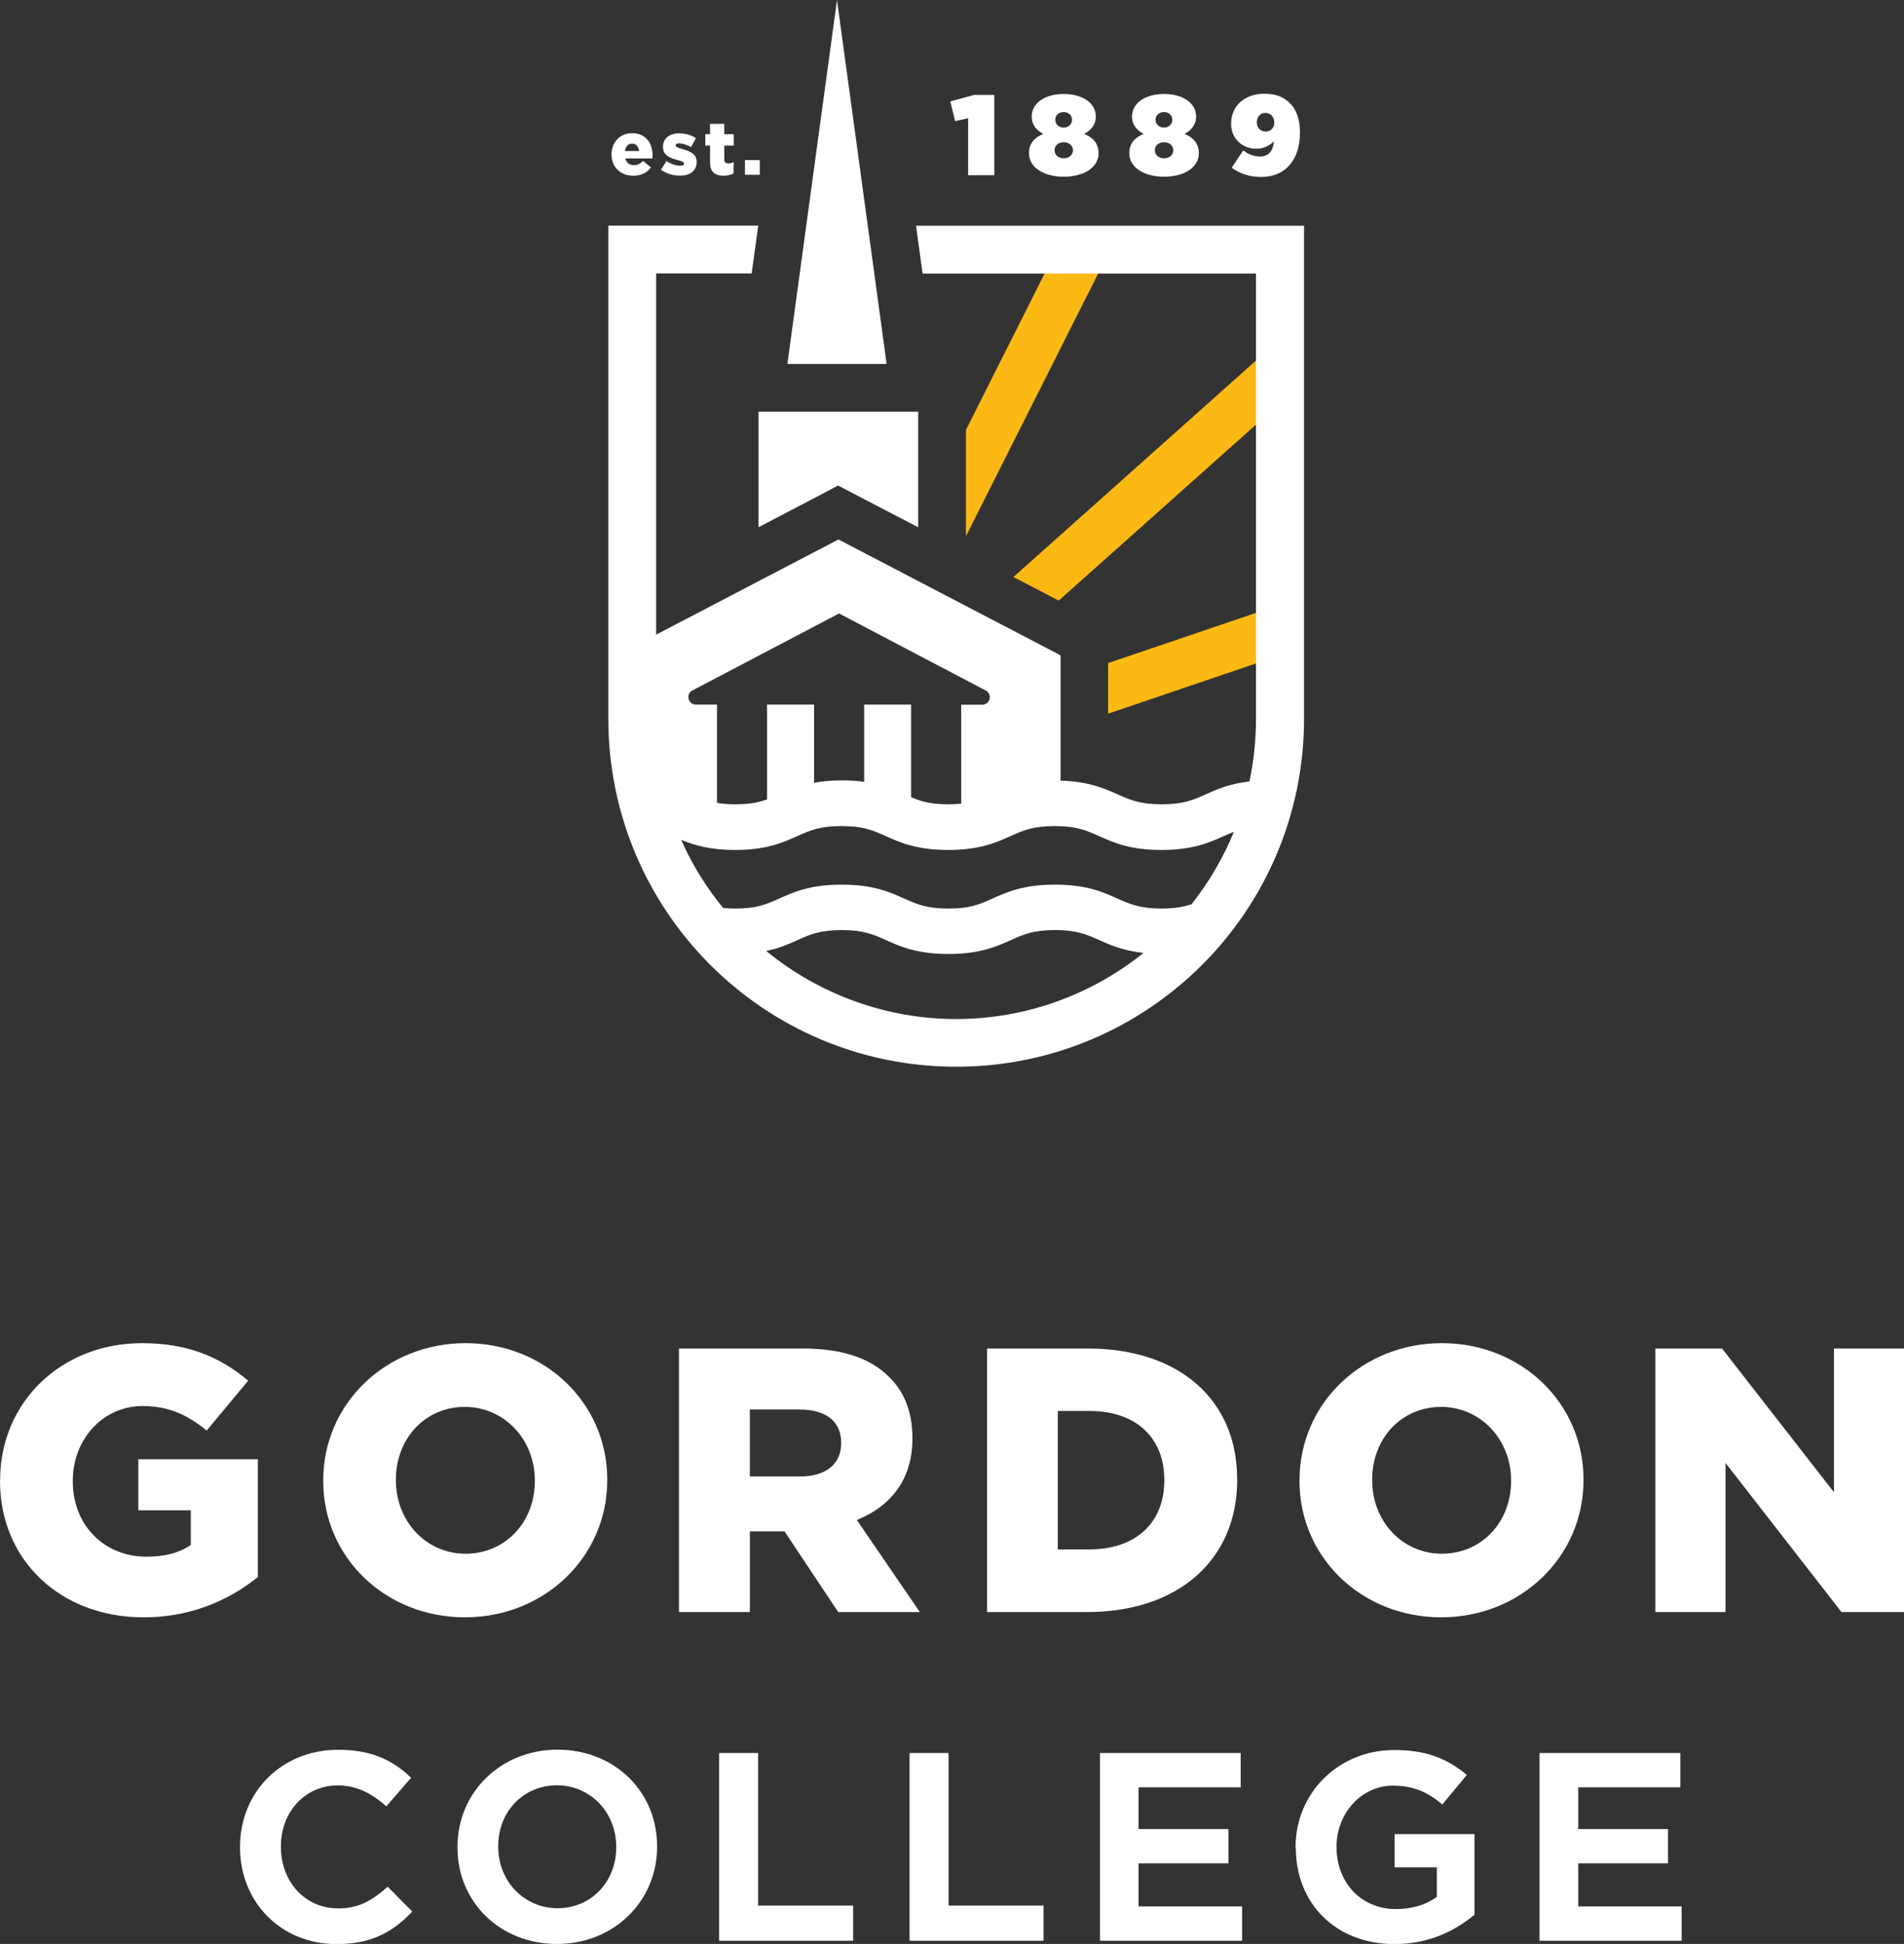 <?xml version="1.0" encoding="UTF-8"?><svg id="Layer_1" xmlns="http://www.w3.org/2000/svg" viewBox="0 0 159.28 162.59"><rect x="0" y="0" width="159.28" height="162.59" fill="#333333" stroke="none"/><defs><style>.cls-1{fill:#fff;}.cls-2{fill:#fdb913;}</style></defs><path class="cls-1" d="m0,123.87c0,6.61,5.05,11.4,12.01,11.4,4.48,0,7.66-1.83,9.56-3.37v-9.85h-10v4.27h4.39v2.9l-.06.04c-.97.64-2.16.94-3.63.94-3.58,0-6.18-2.65-6.18-6.3v-.06c0-3.5,2.56-6.24,5.83-6.24,2.01,0,3.62.61,5.37,2.05l3.47-4.17c-2.51-2.14-5.34-3.14-8.87-3.14-6.77,0-11.88,4.93-11.88,11.47v.06Z"/><path class="cls-1" d="m50.8,123.74c0-6.39-5.21-11.4-11.85-11.4s-11.91,5.04-11.91,11.47v.06c0,6.39,5.2,11.4,11.85,11.4s11.91-5.04,11.91-11.47v-.06Zm-6.06.13c0,3.47-2.49,6.08-5.79,6.08s-5.83-2.7-5.83-6.14v-.06c0-3.47,2.48-6.08,5.76-6.08s5.86,2.7,5.86,6.14v.06Z"/><path class="cls-1" d="m70.12,134.83h6.83l-5.27-7.7.14-.06c2.95-1.25,4.51-3.58,4.51-6.73v-.06c0-2.13-.65-3.85-1.94-5.1-1.55-1.58-3.96-2.39-7.17-2.39h-10.42v22.04h5.93v-6.75h2.9l4.49,6.75Zm-7.39-16.94h4.17c2.2,0,3.47,1.01,3.47,2.77v.06c0,1.73-1.29,2.77-3.44,2.77h-4.2v-5.6Z"/><path class="cls-1" d="m103.49,123.74v-.06c0-6.62-4.89-10.89-12.45-10.89h-8.47v22.04h8.35c7.64,0,12.58-4.35,12.58-11.08Zm-15-5.73h2.64c3.87,0,6.27,2.21,6.27,5.76v.06c0,3.55-2.4,5.76-6.27,5.76h-2.64v-11.59Z"/><path class="cls-1" d="m132.47,123.74c0-6.39-5.2-11.4-11.85-11.4s-11.91,5.04-11.91,11.47v.06c0,6.39,5.2,11.4,11.85,11.4s11.91-5.04,11.91-11.47v-.06Zm-6.06.13c0,3.47-2.49,6.08-5.79,6.08s-5.83-2.7-5.83-6.14v-.06c0-3.47,2.48-6.08,5.76-6.08s5.86,2.7,5.86,6.14v.06Z"/><polygon class="cls-1" points="159.28 134.83 159.28 112.79 153.42 112.79 153.42 124.81 144.06 112.79 138.48 112.79 138.48 134.83 144.35 134.83 144.35 122.36 154.05 134.83 159.28 134.83"/><path class="cls-1" d="m28.25,159.61c-2.71,0-4.75-2.21-4.75-5.14v-.05c0-2.9,2.04-5.09,4.75-5.09,1.45,0,2.71.54,4.07,1.75l2.07-2.39c-1.7-1.64-3.54-2.34-6.12-2.34-4.67,0-8.19,3.49-8.19,8.12v.05c0,4.6,3.46,8.08,8.05,8.08,2.67,0,4.53-.79,6.36-2.72l-2.06-2.08c-1.29,1.15-2.4,1.82-4.19,1.82Z"/><path class="cls-1" d="m54.97,154.42c0-4.6-3.58-8.08-8.33-8.08s-8.37,3.57-8.37,8.12v.05c0,4.6,3.58,8.08,8.33,8.08s8.37-3.57,8.37-8.12v-.05Zm-3.42.09c0,2.9-2.11,5.09-4.91,5.09s-4.96-2.26-4.96-5.14v-.05c0-2.9,2.11-5.09,4.91-5.09s4.96,2.26,4.96,5.14v.05Z"/><polygon class="cls-1" points="60.16 146.62 60.16 162.32 71.37 162.32 71.37 159.38 63.42 159.38 63.42 146.62 60.16 146.62"/><polygon class="cls-1" points="76.09 146.62 76.09 162.32 87.3 162.32 87.3 159.38 79.35 159.38 79.35 146.62 76.09 146.62"/><polygon class="cls-1" points="102.77 155.85 102.77 152.98 95.25 152.98 95.25 149.49 103.79 149.49 103.79 146.62 92.02 146.62 92.02 162.32 103.91 162.32 103.91 159.45 95.25 159.45 95.25 155.85 102.77 155.85"/><path class="cls-1" d="m108.4,154.52c0,4.75,3.4,8.08,8.26,8.08,2.49,0,4.74-.83,6.69-2.46v-6.74h-6.68v2.78h3.53v2.47l-.05.04c-.89.64-2.06.98-3.38.98-2.87,0-4.96-2.18-4.96-5.18v-.05c0-2.81,2.11-5.09,4.7-5.09,1.84,0,2.97.6,4.15,1.57l2.05-2.47c-1.77-1.47-3.55-2.08-6.09-2.08-4.62,0-8.24,3.57-8.24,8.12v.05Z"/><polygon class="cls-1" points="139.54 155.85 139.54 152.98 132.03 152.98 132.03 149.49 140.57 149.49 140.57 146.62 128.79 146.62 128.79 162.32 140.68 162.32 140.68 159.45 132.03 159.45 132.03 155.85 139.54 155.85"/><polygon class="cls-2" points="92.7 55.46 92.7 59.69 107.22 54.76 107.22 50.53 92.7 55.46"/><polygon class="cls-2" points="88.57 50.23 106.59 34.16 106.59 28.8 84.78 48.26 88.57 50.23"/><polygon class="cls-2" points="80.81 44.84 93.12 20.39 88.64 20.39 80.81 35.95 80.81 44.84"/><path class="cls-1" d="m80.99,9.89l-1.09.24-.4-1.65,1.99-.54h1.69v6.72h-2.19v-4.77Z"/><path class="cls-1" d="m86.08,12.82v-.02c0-.81.48-1.31,1.2-1.6-.51-.26-.97-.71-.97-1.45v-.02c0-1.1,1.1-1.87,2.68-1.87s2.68.77,2.68,1.87v.02c0,.73-.47,1.19-.97,1.45.68.28,1.2.75,1.2,1.6v.02c0,1.16-1.18,1.96-2.91,1.96s-2.91-.81-2.91-1.96Zm3.68-.25v-.02c0-.36-.31-.65-.77-.65s-.77.29-.77.65v.02c0,.33.26.67.77.67s.77-.34.77-.67Zm-.08-2.55v-.02c0-.33-.28-.63-.7-.63s-.7.3-.7.63v.02c0,.37.29.65.7.65s.7-.28.7-.65Z"/><path class="cls-1" d="m94.47,12.82v-.02c0-.81.48-1.31,1.2-1.6-.5-.26-.97-.71-.97-1.45v-.02c0-1.1,1.1-1.87,2.68-1.87s2.68.77,2.68,1.87v.02c0,.73-.47,1.19-.97,1.45.68.28,1.2.75,1.2,1.6v.02c0,1.16-1.18,1.96-2.91,1.96s-2.91-.81-2.91-1.96Zm3.68-.25v-.02c0-.36-.3-.65-.77-.65s-.77.29-.77.65v.02c0,.33.26.67.77.67s.77-.34.77-.67Zm-.08-2.55v-.02c0-.33-.28-.63-.7-.63s-.7.3-.7.63v.02c0,.37.29.65.7.65s.7-.28.7-.65Z"/><path class="cls-1" d="m103.04,14.02l.96-1.44c.44.33.91.51,1.4.51.72,0,1.1-.45,1.17-1.27-.37.37-.88.62-1.48.62-1.13,0-2.1-.81-2.1-2.07v-.02c0-1.59,1.23-2.51,2.78-2.51,1.04,0,1.67.31,2.17.82.49.49.81,1.29.81,2.43v.02c0,2.19-1.16,3.69-3.25,3.69-1.02,0-1.8-.29-2.47-.78Zm3.56-3.76v-.02c0-.44-.31-.8-.74-.8s-.72.35-.72.79v.02c0,.43.3.75.74.75s.72-.33.72-.74Z"/><path class="cls-1" d="m51.15,12.93h0c0-1.01.71-1.79,1.72-1.79,1.18,0,1.72.86,1.72,1.86,0,.08,0,.16,0,.25h-2.28c.09.37.36.56.74.56.28,0,.51-.11.75-.35l.66.55c-.33.41-.8.69-1.48.69-1.07,0-1.82-.71-1.82-1.77Zm2.31-.3c-.04-.38-.26-.62-.59-.62s-.53.25-.59.62h1.18Z"/><path class="cls-1" d="m55.3,14.19l.45-.72c.39.26.82.39,1.17.39.21,0,.3-.06.3-.18h0c0-.14-.19-.2-.55-.3-.67-.18-1.21-.4-1.21-1.09h0c0-.74.58-1.14,1.36-1.14.5,0,1.01.15,1.4.4l-.41.75c-.35-.2-.74-.31-1.01-.31-.18,0-.28.07-.28.16h0c0,.14.19.21.55.31.67.19,1.21.42,1.21,1.08h0c0,.76-.56,1.15-1.39,1.15-.57,0-1.14-.16-1.61-.5Z"/><path class="cls-1" d="m59.4,13.56v-1.38h-.4v-.96h.4v-.86h1.19v.86h.79v.96h-.79v1.15c0,.24.11.34.33.34.16,0,.31-.04.45-.11v.94c-.21.12-.5.2-.83.2-.72,0-1.14-.31-1.14-1.13Z"/><path class="cls-1" d="m62.32,13.39h1.24v1.23h-1.24v-1.23Z"/><polygon class="cls-1" points="70.02 0 65.87 30.44 74.17 30.44 70.02 0"/><polygon class="cls-1" points="68.27 41.58 70.11 40.61 71.97 41.58 76.81 44.1 76.81 34.44 74.17 34.44 65.87 34.44 63.45 34.44 63.45 44.1 68.27 41.58"/><path class="cls-1" d="m76.63,18.88l.55,4h27.89v37.25c0,1.79-.19,3.54-.55,5.23-1.66.19-2.71.65-3.66,1.08-1.04.47-1.86.83-3.68.83s-2.64-.37-3.68-.83c-1.14-.51-2.45-1.08-4.78-1.15v-10.48l-18.58-9.69-15.25,7.96v-30.21h7.99l.55-4h-12.54v41.25c0,16.07,13.03,29.1,29.1,29.1s29.1-13.03,29.1-29.1V18.88h-32.43Zm-18.71,38.87l12.27-6.44,12.27,6.44c.59.31.37,1.19-.29,1.19h-1.76v8.28c-.32.03-.67.05-1.07.05-1.49,0-2.31-.25-3.12-.59v-7.75h-3.93v6.46c-.55-.08-1.16-.12-1.87-.12-.91,0-1.67.08-2.32.2v-6.54h-3.93v7.93c-.68.25-1.45.41-2.66.41-.61,0-1.1-.04-1.53-.12v-8.22h-1.76c-.66,0-.88-.89-.29-1.19Zm6.18,21.79c1.1-.23,1.9-.59,2.64-.92,1.04-.47,1.86-.83,3.68-.83s2.64.37,3.68.83c1.22.55,2.6,1.17,5.24,1.17s4.02-.62,5.24-1.17c1.04-.47,1.86-.83,3.68-.83s2.64.37,3.68.83c.96.43,2.03.9,3.72,1.08-4.3,3.45-9.75,5.53-15.69,5.53s-11.54-2.14-15.87-5.69Zm35.58-3.91c-.52.17-1.26.36-2.51.36-1.82,0-2.64-.37-3.68-.83-1.22-.55-2.6-1.17-5.24-1.17s-4.02.62-5.24,1.17c-1.04.47-1.86.83-3.68.83s-2.64-.37-3.68-.83c-1.22-.55-2.6-1.17-5.24-1.17s-4.02.62-5.24,1.17c-1.04.47-1.86.83-3.68.83-.36,0-.68-.02-1-.05-1.41-1.73-2.6-3.64-3.51-5.7,1.07.44,2.37.85,4.5.85,2.64,0,4.02-.62,5.24-1.17,1.04-.47,1.86-.83,3.68-.83s2.64.37,3.68.83c1.22.55,2.6,1.17,5.24,1.17s4.02-.62,5.24-1.17c1.04-.47,1.86-.83,3.68-.83s2.64.37,3.68.83c1.22.55,2.6,1.17,5.24,1.17s4.02-.62,5.24-1.17c.28-.13.54-.24.82-.35-.89,2.19-2.1,4.23-3.54,6.06Z"/></svg>